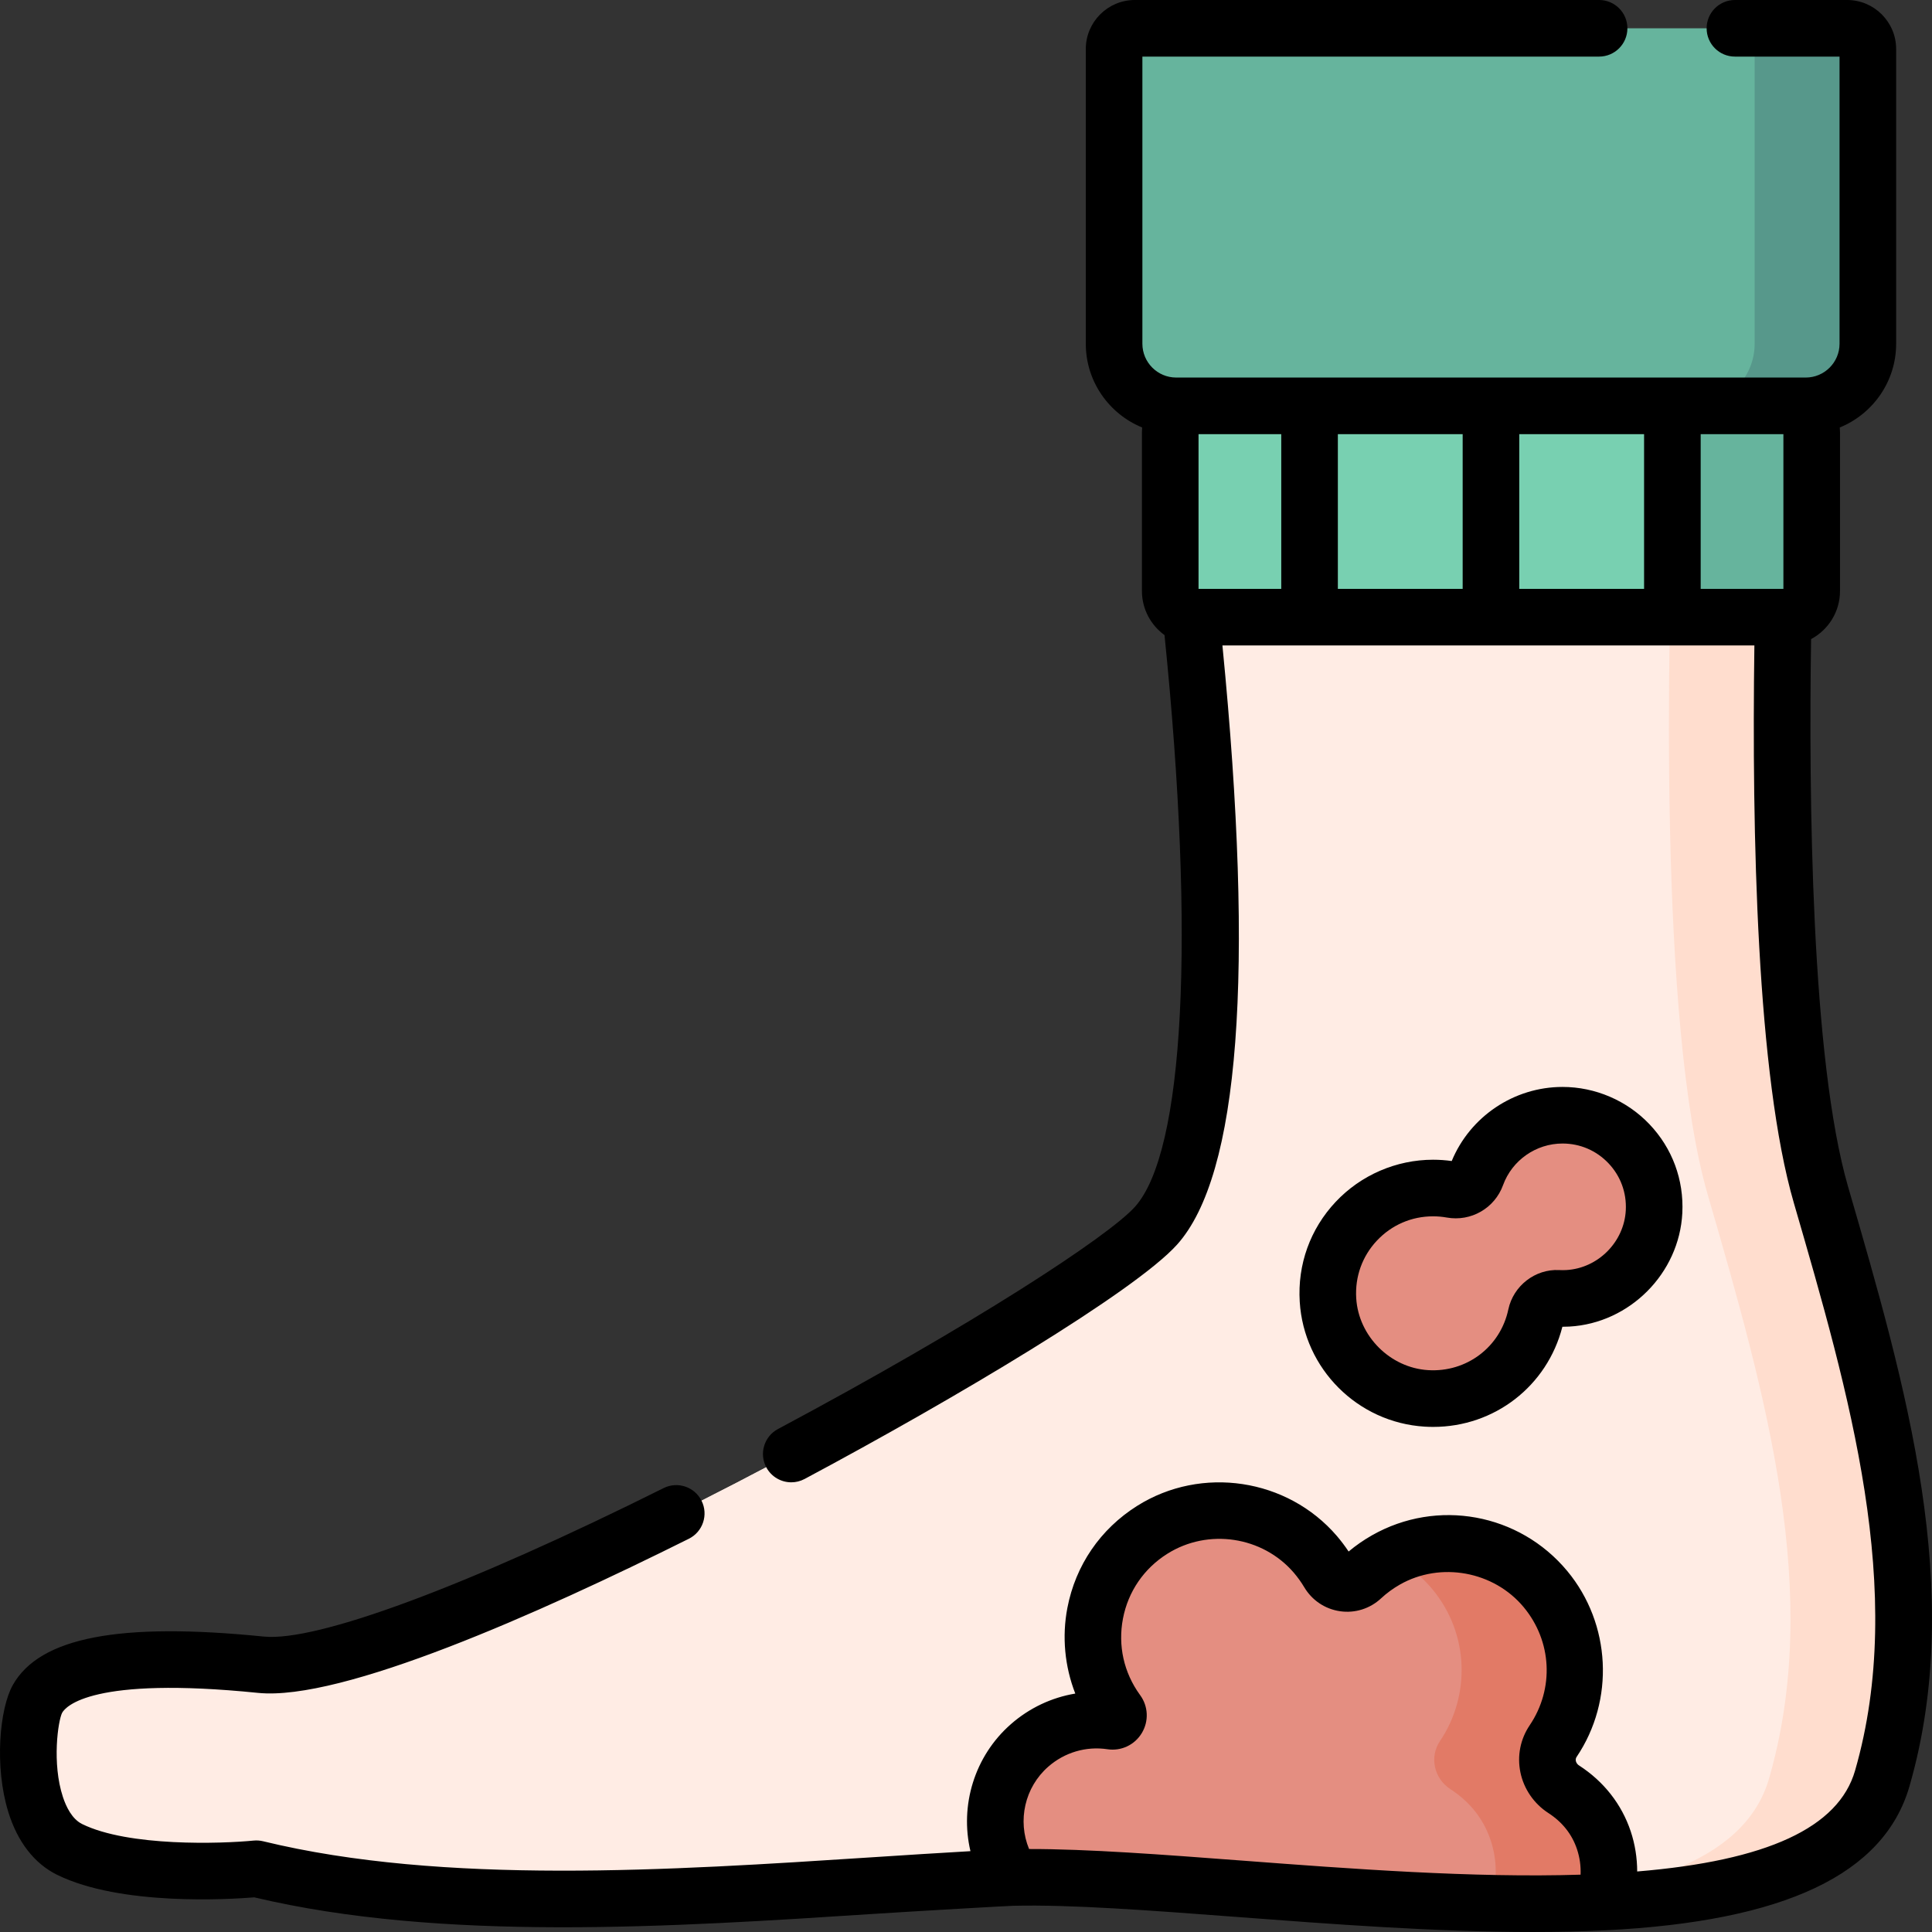 <svg id="Capa_1" enable-background="new 0 0 512 512" height="512" viewBox="0 0 512 512" width="512" xmlns="http://www.w3.org/2000/svg"><rect x="0" y="0" width="512" height="512" fill="#333333" stroke="none"/><g><path d="m478.542 107.555h-166.842c-9.089 0-16.458-7.368-16.458-16.458v-78.098c0-3.037 2.462-5.499 5.499-5.499h188.76c3.037 0 5.499 2.462 5.499 5.499v78.098c0 9.089-7.368 16.458-16.458 16.458z" fill="#66b49d"/><path d="m489.501 7.5h-30c3.037 0 5.499 2.462 5.499 5.499v78.098c0 9.089-7.368 16.458-16.458 16.458h30c9.089 0 16.458-7.368 16.458-16.458v-78.098c0-3.037-2.462-5.499-5.499-5.499z" fill="#57988b"/><path d="m464.672 124.5c4.949 0 8.906 4.107 8.719 9.053-1.197 31.6-4.056 137.552 9.193 183.138 15.666 53.899 30.318 105.854 16.231 154.625-16.221 56.16-174.847 23.345-234.572 26.395s-136.962 11.98-196.311-2.467c0 0-32.506 3.235-49.495-5.126-13.623-6.704-11.978-33.765-8.505-39.909 7.839-13.869 46.032-10.372 59.182-9.04 40.143 4.068 217.088-93.932 237.231-116.343 25.141-27.971 10.651-154.084 5.86-190.47-.688-5.226 3.381-9.856 8.651-9.856z" fill="#ffece4"/><path d="m498.819 471.319c-6.56 22.73-36.46 30.88-73.68 32.74-52.74 2.63-120.2-7.39-156.86-6.5-1.39.03-2.74.08-4.04.15-59.72 3.05-136.96 11.98-196.31-2.47 0 0-32.5 3.24-49.49-5.12-13.63-6.7-11.98-33.77-8.51-39.91 7.84-13.87 46.03-10.37 59.18-9.04 40.15 4.07 217.09-93.93 237.24-116.34 25.14-27.97 10.65-154.089 5.86-190.469-.69-5.23 3.38-9.86 8.65-9.86h143.81c4.95 0 8.91 4.11 8.72 9.05-1.19 31.6-4.05 137.559 9.2 183.139 15.66 53.9 30.31 105.86 16.23 154.63z" fill="#ffece4"/><g fill="#ffddce"><path d="m238.28 497.559c-1.39.03-2.74.08-4.04.15-30.181 1.542-64.837 4.581-99.397 5.349 42.338 1.084 86.86-3.019 124.851-5.106-7.888-.372-15.115-.546-21.414-.393z"/><path d="m39.11 441.169c3.575.362 8.239-.088 13.775-1.219-6.745-.283-14.268-.264-21.184.542 2.904.23 5.441.478 7.409.677z"/><path d="m482.589 316.689c-13.25-45.58-10.39-151.539-9.2-183.139.19-4.94-3.77-9.05-8.72-9.05h-30c4.95 0 8.91 4.11 8.72 9.05-1.19 31.6-4.05 137.559 9.2 183.139 15.66 53.9 30.31 105.86 16.23 154.63-6.56 22.73-36.46 30.88-73.68 32.74-1.554.078-3.124.142-4.702.198 11.934.344 23.643.353 34.702-.198 37.22-1.86 67.12-10.01 73.68-32.74 14.08-48.77-.57-100.73-16.23-154.63z"/></g><path d="m425.039 487.689c-2.2-6.59-6.49-10.84-10.65-13.53-4.32-2.79-5.65-8.51-2.78-12.76 8.06-11.95 7.85-28.35-2.03-40.26-10.29-12.39-28.29-15.7-42.29-7.74-2.37 1.35-4.5 2.92-6.39 4.68-2.7 2.52-6.95 1.88-8.83-1.3-1-1.68-2.16-3.3-3.48-4.85-10.72-12.48-29.29-15.28-43.22-6.52-16.62 10.46-20.68 32.59-9.31 48.2l.03.04c.82 1.12-.11 2.71-1.49 2.5-7.49-1.13-15.47.89-21.76 6.41-9.48 8.31-11.85 22.41-5.59 33.35.33.57.67 1.12 1.03 1.65 36.66-.89 104.12 9.13 156.86 6.5 1.67-5.22 1.7-10.97-.1-16.37z" fill="#e48e81"/><g><path d="m425.039 487.689c-2.2-6.59-6.49-10.84-10.65-13.53-4.32-2.79-5.65-8.51-2.78-12.76 8.06-11.95 7.85-28.35-2.03-40.26-9.932-11.959-27.045-15.455-40.813-8.527 4.073 2.018 7.78 4.875 10.813 8.527 9.88 11.91 10.09 28.31 2.03 40.26-2.87 4.25-1.54 9.97 2.78 12.76 4.16 2.69 8.45 6.94 10.65 13.53 1.8 5.4 1.77 11.15.1 16.37-1.554.078-3.124.142-4.702.198 11.934.344 23.643.353 34.702-.198 1.67-5.22 1.7-10.97-.1-16.37z" fill="#e27a66"/></g><path d="m438.342 321.084c-.615 12.256-10.614 22.302-22.866 22.983-.905.05-1.801.051-2.685.005-2.742-.145-5.165 1.816-5.735 4.503-2.795 13.17-14.874 22.892-29.064 22.013-13.897-.861-25.208-12.173-26.069-26.07-1.004-16.221 11.844-29.68 27.847-29.68 1.691 0 3.348.151 4.956.439 2.822.506 5.566-1.066 6.545-3.761 3.386-9.315 12.329-15.969 22.814-15.969 13.828 0 24.959 11.558 24.257 25.537z" fill="#e48e81"/><path d="m473.199 163.555h-156.156c-3.823 0-6.922-3.099-6.922-6.922v-42.155c0-3.823 3.099-6.922 6.922-6.922h156.155c3.823 0 6.922 3.099 6.922 6.922v42.155c.001 3.823-3.098 6.922-6.921 6.922z" fill="#78d0b1"/><path d="m473.199 107.555h-30c3.823 0 6.922 3.099 6.922 6.922v42.155c0 3.823-3.099 6.922-6.922 6.922h30c3.823 0 6.922-3.099 6.922-6.922v-42.155c0-3.823-3.099-6.922-6.922-6.922z" fill="#66b49d"/><g><path d="m489.789 314.597c-9.835-33.831-10.451-103.813-9.832-145.232 4.554-2.427 7.662-7.221 7.662-12.731v-42.156c0-.402-.028-.797-.06-1.19 8.752-3.57 14.939-12.169 14.939-22.19v-78.099c0-7.167-5.831-12.999-12.999-12.999h-29.723c-4.142 0-7.5 3.358-7.5 7.5s3.357 7.5 7.5 7.5h27.722v76.097c0 4.939-4.018 8.958-8.958 8.958h-166.836c-4.939 0-8.958-4.019-8.958-8.958v-76.097h121.031c4.142 0 7.5-3.358 7.5-7.5s-3.357-7.5-7.5-7.5h-123.031c-7.168 0-12.999 5.832-12.999 12.999v78.098c0 10.021 6.187 18.619 14.939 22.19-.032.394-.06.788-.06 1.19v42.156c0 4.8 2.366 9.048 5.983 11.671 8.164 80.392 5.255 136.95-7.832 151.511-7.027 7.816-42.576 31.115-94.614 58.898-3.654 1.951-5.035 6.495-3.084 10.148 1.351 2.529 3.942 3.969 6.623 3.969 1.191 0 2.4-.285 3.525-.885 39.707-21.2 87.532-49.676 98.704-62.102 16.539-18.402 20.575-71.821 12.024-158.789h140.976c-.699 50.043.672 114.077 10.454 147.728 14.712 50.639 29.926 103.001 16.225 150.457-4.356 15.095-23.285 23.866-57.737 26.723-.006-3.597-.566-7.188-1.72-10.649-2.395-7.175-7.131-13.21-13.696-17.455-.599-.387-.783-.911-.84-1.188-.08-.391-.011-.752.209-1.078 10.132-15.022 9.115-35.271-2.477-49.245-12.714-15.312-34.486-19.294-51.77-9.465-2.199 1.252-4.269 2.689-6.179 4.288-.944-1.418-1.986-2.797-3.119-4.128-13.116-15.27-35.859-18.7-52.902-7.981-9.767 6.148-16.341 15.751-18.509 27.04-1.471 7.655-.7 15.549 2.095 22.712-6.253 1.041-12.168 3.81-17.063 8.106-9.691 8.495-13.573 21.586-10.721 33.661-8.476.478-17.214 1.046-26.358 1.64-53.112 3.455-113.31 7.369-161.106-4.268-.821-.2-1.678-.259-2.515-.176-8.462.834-33.116 1.677-45.439-4.388-2.687-1.321-4.249-4.621-5.085-7.156-2.952-8.952-1.284-20.242-.205-22.332.939-1.661 7.857-9.725 51.894-5.269 22.168 2.247 74.332-20.972 114.192-40.846 3.707-1.848 5.214-6.352 3.365-10.059-1.848-3.706-6.351-5.212-10.058-3.365-52.274 26.065-91.892 40.775-105.988 39.346-38.218-3.864-59.336.206-66.462 12.812-3.555 6.289-4.927 21.672-1.212 33.689 2.45 7.929 6.926 13.684 12.94 16.64 16.857 8.295 45.689 6.505 52.238 5.97 49.807 11.825 110.665 7.866 164.415 4.37 11.51-.749 35.342-2.103 36.67-2.131 15.272-.379 36.723 1.251 59.443 2.968 24.962 1.888 52.57 3.975 78.29 3.975 6.586 0 13.053-.137 19.314-.449 47.45-2.371 73.784-14.851 80.509-38.15 14.904-51.63-.926-106.113-16.234-158.804zm-17.169-158.542h-21.922v-41h21.922zm-69.998-41h33.077v41h-33.077zm-15 41h-33.076v-41h33.076zm-48.075-41v41h-21.922v-41zm-10.507 378.014c-20.969-1.585-40.869-3.086-56.323-3.059-3.107-7.499-1.163-16.345 5.075-21.813 4.323-3.795 10.041-5.483 15.684-4.632 3.628.553 7.199-1.122 9.103-4.264 1.911-3.154 1.741-7.111-.435-10.082-.012-.016-.03-.042-.05-.067-4.272-5.89-5.869-13.068-4.495-20.221 1.376-7.164 5.555-13.263 11.766-17.172 10.806-6.796 25.223-4.622 33.516 5.034 1.035 1.215 1.959 2.502 2.734 3.804 2.064 3.493 5.534 5.825 9.519 6.398 3.968.571 7.935-.68 10.876-3.425 1.485-1.383 3.165-2.611 4.987-3.649 10.772-6.127 24.879-3.541 32.809 6.009 7.482 9.02 8.119 21.588 1.586 31.274-2.485 3.681-3.363 8.111-2.471 12.474.898 4.397 3.596 8.328 7.394 10.781 3.724 2.409 6.284 5.641 7.607 9.604.729 2.188 1.047 4.469.952 6.745-28.434.902-60.935-1.554-89.834-3.739z"/><path d="m377.531 378.074c.765.047 1.524.071 2.279.07 16.227 0 30.21-10.795 34.239-26.538.574-.015 1.23-.016 1.844-.05 15.986-.888 29.138-14.107 29.939-30.095.441-8.803-2.651-17.159-8.711-23.529-5.973-6.281-14.37-9.884-23.034-9.884-12.859 0-24.491 7.835-29.368 19.635-1.633-.229-3.291-.344-4.946-.344-9.731 0-19.135 4.066-25.8 11.157-6.759 7.191-10.144 16.597-9.531 26.485 1.099 17.766 15.324 31.993 33.089 33.093zm-12.629-49.304c3.897-4.147 9.179-6.431 14.871-6.431 1.223 0 2.445.108 3.634.321 6.417 1.149 12.691-2.458 14.916-8.582 2.398-6.598 8.733-11.031 15.764-11.031 4.643 0 8.964 1.855 12.166 5.221 3.199 3.364 4.833 7.782 4.599 12.441-.425 8.43-7.36 15.401-15.791 15.87-.626.035-1.258.036-1.873.003-6.329-.328-12.133 4.15-13.467 10.435-2.112 9.952-11.056 16.718-21.262 16.084-10.058-.623-18.424-8.989-19.046-19.048-.354-5.712 1.595-11.14 5.489-15.283z"/></g></g></svg>
